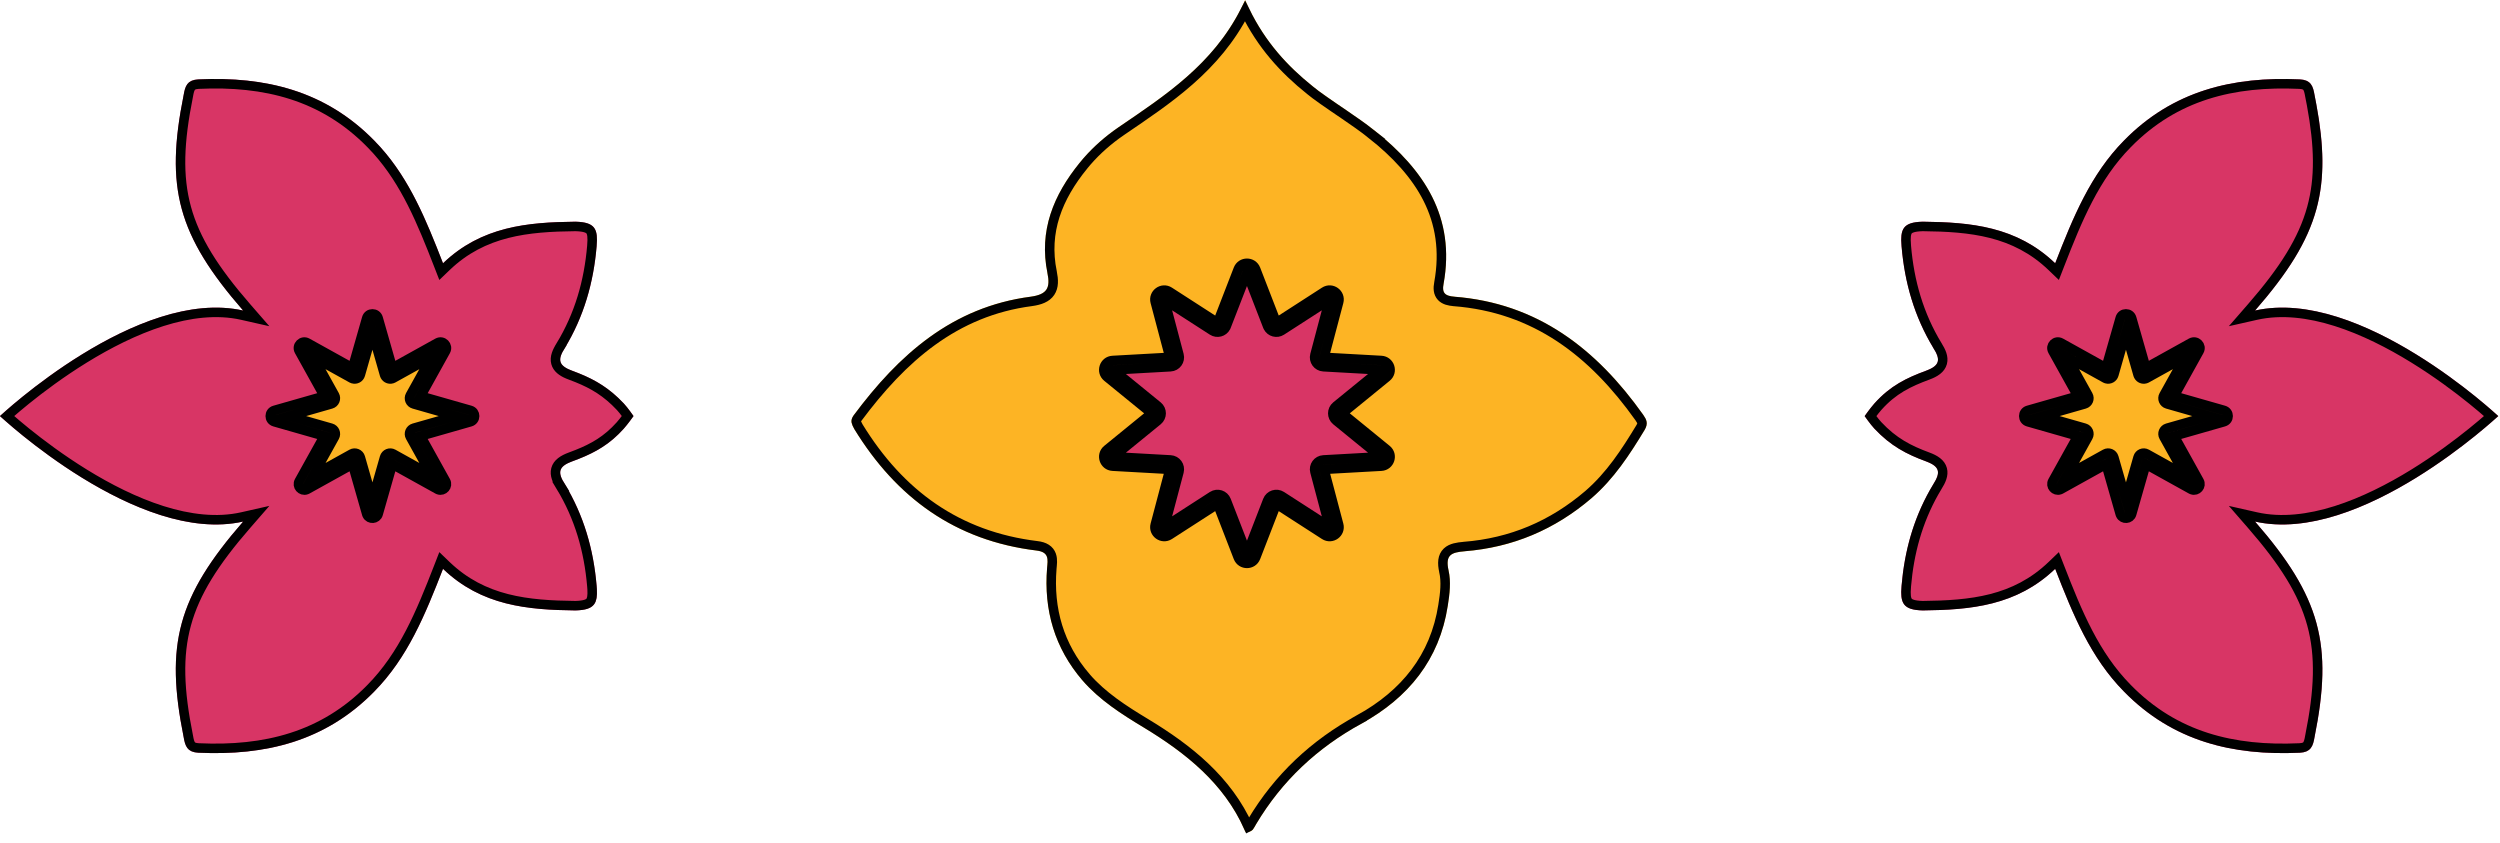 <svg width="169" height="57" viewBox="0 0 169 57" fill="none" xmlns="http://www.w3.org/2000/svg">
<path d="M-3.72121e-05 28.125C-3.72121e-05 28.125 9.309 36.868 16.439 35.257C11.994 40.361 11.161 43.591 12.411 49.807C12.515 50.432 12.654 50.849 13.418 50.883C17.933 51.092 21.996 50.119 25.295 46.751C27.552 44.459 28.732 41.577 29.948 38.452C32.552 40.952 35.678 41.23 38.907 41.264C40.227 41.23 40.435 40.778 40.331 39.597C40.122 37.132 39.463 34.84 38.178 32.722C37.692 31.958 37.727 31.541 38.664 31.194C39.984 30.708 41.092 30.181 42.172 28.971C42.45 28.66 42.826 28.125 42.826 28.125C42.826 28.125 42.447 27.574 42.172 27.28C41.063 26.096 39.984 25.543 38.664 25.057C37.727 24.71 37.692 24.293 38.178 23.529C39.463 21.411 40.122 19.119 40.331 16.654C40.435 15.473 40.227 15.021 38.907 14.986C35.678 15.021 32.552 15.299 29.948 17.799C28.732 14.674 27.552 11.792 25.295 9.5C21.996 6.132 17.933 5.159 13.418 5.368C12.654 5.402 12.515 5.819 12.411 6.444C11.161 12.66 11.994 15.889 16.439 20.994C9.309 19.383 -3.72121e-05 28.125 -3.72121e-05 28.125Z" fill="#D83565"/>
<path d="M18.649 28.044C18.567 28.068 18.567 28.185 18.649 28.208L22.291 29.249C22.344 29.265 22.369 29.325 22.342 29.373L20.503 32.684C20.462 32.759 20.544 32.842 20.619 32.8L23.93 30.961C23.978 30.934 24.039 30.959 24.054 31.012L25.095 34.654C25.118 34.736 25.235 34.736 25.259 34.654L26.3 31.012C26.315 30.959 26.375 30.934 26.423 30.961L29.735 32.8C29.809 32.842 29.892 32.759 29.85 32.684L28.011 29.373C27.985 29.325 28.01 29.265 28.062 29.249L31.704 28.208C31.787 28.185 31.787 28.068 31.704 28.044L28.062 27.003C28.01 26.988 27.985 26.928 28.011 26.88L29.85 23.569C29.892 23.494 29.809 23.411 29.735 23.453L26.423 25.292C26.375 25.318 26.315 25.293 26.3 25.241L25.259 21.599C25.235 21.516 25.118 21.516 25.095 21.599L24.054 25.241C24.039 25.293 23.978 25.318 23.93 25.292L20.619 23.453C20.544 23.411 20.462 23.494 20.503 23.569L22.342 26.88C22.369 26.928 22.344 26.988 22.291 27.003L18.649 28.044Z" fill="#FDB424"/>
<path d="M13.433 50.563C13.112 50.549 12.989 50.46 12.921 50.371C12.833 50.256 12.78 50.072 12.727 49.754L12.725 49.744C12.104 46.658 12.009 44.352 12.598 42.199C13.187 40.044 14.472 38.004 16.681 35.467L17.324 34.728L16.369 34.944C14.66 35.33 12.802 35.099 10.959 34.517C9.117 33.934 7.309 33.006 5.713 32.022C4.119 31.039 2.744 30.005 1.767 29.217C1.279 28.823 0.891 28.49 0.626 28.257C0.571 28.209 0.522 28.165 0.478 28.126C0.522 28.087 0.571 28.041 0.626 27.993C0.891 27.76 1.279 27.427 1.767 27.033C2.744 26.245 4.119 25.211 5.713 24.229C7.309 23.245 9.118 22.317 10.96 21.734C12.803 21.151 14.661 20.921 16.369 21.307L17.324 21.523L16.681 20.784C14.472 18.247 13.187 16.206 12.598 14.052C12.009 11.899 12.104 9.593 12.725 6.507L12.727 6.497C12.78 6.179 12.833 5.995 12.921 5.88C12.989 5.791 13.112 5.702 13.433 5.687C17.889 5.482 21.851 6.441 25.066 9.724L25.067 9.725L25.468 10.151C27.416 12.317 28.508 14.98 29.649 17.915L29.823 18.362L30.169 18.03C32.675 15.625 35.683 15.343 38.902 15.308C39.55 15.325 39.792 15.447 39.899 15.586C40.018 15.741 40.064 16.026 40.011 16.625L40.011 16.627C39.806 19.051 39.159 21.294 37.904 23.363L37.905 23.364C37.665 23.742 37.474 24.144 37.578 24.532C37.673 24.89 37.982 25.118 38.378 25.288L38.553 25.357L39.026 25.54C40.103 25.976 41.008 26.506 41.938 27.499C42.062 27.632 42.216 27.83 42.344 28.003C42.376 28.046 42.406 28.087 42.432 28.124C42.406 28.16 42.377 28.199 42.346 28.24C42.218 28.411 42.061 28.613 41.932 28.758C41.031 29.767 40.114 30.279 39.029 30.712L38.553 30.894C38.075 31.071 37.687 31.31 37.578 31.719C37.474 32.108 37.665 32.51 37.905 32.888L37.904 32.888C39.159 34.957 39.806 37.2 40.011 39.624L40.011 39.626L40.027 39.836C40.052 40.294 40.003 40.53 39.899 40.665C39.792 40.804 39.55 40.927 38.902 40.944C35.683 40.909 32.675 40.626 30.169 38.221L29.823 37.888L29.649 38.336C28.431 41.467 27.271 44.288 25.067 46.526L25.066 46.527C21.851 49.81 17.889 50.769 13.433 50.563ZM24.813 34.81C24.967 35.132 25.462 35.11 25.567 34.742L26.527 31.386L29.579 33.08L29.646 33.11C29.982 33.229 30.316 32.862 30.13 32.528L28.436 29.477L31.793 28.517C32.184 28.404 32.184 27.848 31.793 27.736L28.436 26.777L30.13 23.724C30.328 23.367 29.935 22.975 29.579 23.173L26.527 24.868L25.567 21.511C25.455 21.119 24.899 21.119 24.787 21.511L23.828 24.868L20.774 23.173C20.418 22.975 20.026 23.367 20.223 23.724L21.919 26.777L18.561 27.736C18.169 27.848 18.169 28.404 18.561 28.517L21.919 29.477L20.223 32.528C20.038 32.862 20.371 33.229 20.707 33.11L20.774 33.08L23.828 31.385L24.787 34.742L24.813 34.81ZM24.362 30.924C24.29 30.673 24.003 30.554 23.775 30.681L21.183 32.121L22.622 29.528C22.748 29.3 22.63 29.013 22.379 28.941L19.529 28.127L22.379 27.311C22.63 27.24 22.748 26.953 22.622 26.725L21.182 24.132L23.775 25.571L23.863 25.607C24.072 25.666 24.299 25.549 24.362 25.329L25.177 22.479L25.992 25.329L26.029 25.416C26.12 25.578 26.312 25.658 26.491 25.607L26.579 25.571L29.172 24.132L27.731 26.725C27.605 26.953 27.723 27.24 27.974 27.311L30.826 28.127L27.974 28.941C27.723 29.013 27.604 29.3 27.731 29.528L29.171 32.121L26.579 30.681C26.351 30.554 26.064 30.673 25.992 30.924L25.177 33.775L24.362 30.924Z" stroke="black" stroke-width="0.641"/>
<path d="M84.171 -9.49346e-06C82.299 4.155 78.939 6.335 75.631 8.592C74.656 9.259 73.758 10.054 72.989 11.003C71.219 13.183 70.219 15.594 70.809 18.466C71.014 19.466 70.783 19.902 69.68 20.056C64.371 20.749 60.755 23.98 57.703 28.084C57.447 28.443 57.575 28.674 57.754 29.007C60.601 33.65 64.576 36.548 70.065 37.215C70.937 37.317 70.835 37.83 70.783 38.394C70.552 41.241 71.296 43.806 73.168 45.986C74.323 47.32 75.81 48.269 77.298 49.166C80.222 50.936 82.838 53.039 84.197 56.245C84.71 56.296 84.761 55.937 84.915 55.706C86.659 52.783 89.044 50.551 92.045 48.91C95.2 47.166 97.303 44.601 97.867 40.959C97.995 40.164 98.098 39.318 97.918 38.548C97.688 37.497 98.124 37.343 98.996 37.266C102.253 37.009 105.1 35.804 107.587 33.675C109.101 32.367 110.152 30.751 111.178 29.059C111.435 28.623 111.306 28.366 111.076 28.033C107.921 23.596 103.945 20.492 98.303 20.056C97.713 20.005 97.457 19.826 97.585 19.184C98.406 14.67 96.251 11.464 92.917 8.823C91.712 7.874 90.404 7.079 89.147 6.155C87.069 4.565 85.351 2.719 84.171 -9.49346e-06Z" fill="#FDB424"/>
<path d="M84.001 37.564C84.105 37.832 84.484 37.832 84.588 37.564L85.99 33.947C86.062 33.762 86.286 33.689 86.453 33.797L89.714 35.899C89.955 36.054 90.261 35.832 90.188 35.554L89.196 31.804C89.145 31.611 89.284 31.421 89.483 31.409L93.356 31.194C93.643 31.178 93.76 30.817 93.537 30.636L90.531 28.185C90.376 28.059 90.376 27.823 90.531 27.697L93.537 25.246C93.76 25.065 93.643 24.704 93.356 24.688L89.483 24.473C89.284 24.462 89.145 24.271 89.196 24.078L90.188 20.328C90.261 20.05 89.955 19.828 89.714 19.983L86.453 22.085C86.286 22.193 86.062 22.12 85.99 21.934L84.588 18.318C84.484 18.05 84.105 18.05 84.001 18.318L82.599 21.934C82.527 22.12 82.303 22.193 82.135 22.085L78.875 19.983C78.634 19.828 78.327 20.05 78.401 20.328L79.392 24.078C79.443 24.271 79.305 24.462 79.106 24.473L75.233 24.688C74.946 24.704 74.829 25.065 75.051 25.246L78.058 27.697C78.212 27.823 78.212 28.059 78.058 28.185L75.051 30.636C74.829 30.817 74.946 31.178 75.233 31.194L79.106 31.409C79.305 31.421 79.443 31.611 79.392 31.804L78.401 35.554C78.327 35.832 78.634 36.054 78.875 35.899L82.135 33.797C82.303 33.689 82.527 33.762 82.599 33.947L84.001 37.564Z" fill="#D83565"/>
<path d="M84.399 55.911C82.977 52.73 80.343 50.636 77.464 48.893L77.463 48.893C75.975 47.995 74.528 47.069 73.411 45.778L73.411 45.777C71.6 43.668 70.879 41.191 71.103 38.424C71.114 38.294 71.132 38.137 71.136 37.994C71.139 37.849 71.13 37.682 71.071 37.522C71.01 37.352 70.898 37.203 70.725 37.093C70.558 36.987 70.349 36.926 70.103 36.897L70.103 36.897C64.728 36.243 60.835 33.413 58.032 28.848C57.937 28.67 57.894 28.583 57.882 28.506C57.875 28.46 57.875 28.395 57.964 28.27C60.992 24.2 64.54 21.05 69.722 20.374L69.725 20.374C70.294 20.295 70.75 20.131 71.001 19.757C71.249 19.388 71.228 18.912 71.123 18.402L71.123 18.401C70.559 15.654 71.505 13.339 73.237 11.205L73.237 11.204C73.891 10.397 74.643 9.704 75.458 9.106L75.812 8.856C78.943 6.721 82.206 4.603 84.166 0.75C85.277 3.03 86.784 4.683 88.561 6.104L88.952 6.41L88.957 6.413L89.435 6.758C89.914 7.097 90.397 7.421 90.871 7.744C91.505 8.176 92.126 8.607 92.719 9.074L92.718 9.074C96.004 11.678 98.062 14.777 97.27 19.128C97.202 19.476 97.211 19.813 97.439 20.06C97.651 20.288 97.977 20.349 98.275 20.375L98.278 20.376C103.796 20.802 107.695 23.831 110.814 28.219C110.928 28.384 110.979 28.48 110.994 28.564C111.006 28.63 111.002 28.724 110.904 28.893C109.88 30.583 108.85 32.16 107.379 33.432C104.941 35.517 102.159 36.695 98.971 36.946L98.968 36.947C98.746 36.967 98.533 36.992 98.346 37.041C98.159 37.09 97.972 37.168 97.823 37.31C97.503 37.613 97.486 38.071 97.606 38.617L97.606 38.621C97.77 39.322 97.679 40.112 97.551 40.908L97.551 40.91C97.004 44.438 94.973 46.925 91.89 48.63L91.891 48.631C88.843 50.298 86.415 52.568 84.641 55.543C84.594 55.615 84.552 55.697 84.526 55.746C84.494 55.808 84.471 55.846 84.447 55.873C84.431 55.892 84.416 55.903 84.399 55.911ZM83.702 37.68C83.912 38.22 84.677 38.22 84.887 37.68L86.286 34.07L89.54 36.168C90.027 36.482 90.646 36.033 90.498 35.473L89.509 31.73L93.374 31.514C93.953 31.481 94.189 30.754 93.739 30.388L90.739 27.941L93.739 25.494C94.189 25.128 93.953 24.401 93.374 24.368L89.509 24.153L90.498 20.41C90.646 19.85 90.027 19.4 89.54 19.714L86.286 21.814L84.887 18.202C84.677 17.662 83.912 17.662 83.702 18.202L82.304 21.814L79.049 19.714C78.562 19.4 77.943 19.85 78.091 20.41L79.081 24.153L75.215 24.368C74.636 24.4 74.4 25.128 74.849 25.494L77.851 27.941L74.849 30.388C74.4 30.754 74.636 31.481 75.215 31.514L79.081 31.73L78.091 35.473C77.943 36.033 78.562 36.482 79.049 36.168L82.304 34.07L83.702 37.68ZM82.897 33.832C82.752 33.457 82.3 33.31 81.962 33.527L78.714 35.622L79.702 31.886C79.805 31.497 79.524 31.112 79.123 31.09L75.266 30.875L78.261 28.433C78.572 28.179 78.572 27.703 78.261 27.449L75.266 25.008L79.123 24.792C79.525 24.77 79.805 24.385 79.702 23.996L78.714 20.261L81.962 22.355C82.279 22.558 82.697 22.442 82.867 22.118L82.897 22.05L84.295 18.448L85.691 22.05L85.722 22.118C85.892 22.442 86.31 22.559 86.627 22.355L89.876 20.26L88.887 23.996C88.784 24.385 89.064 24.769 89.465 24.792L93.324 25.008L90.328 27.449C90.017 27.703 90.017 28.179 90.328 28.433L93.324 30.875L89.465 31.09C89.064 31.112 88.784 31.497 88.887 31.886L89.876 35.623L86.627 33.527C86.289 33.31 85.837 33.457 85.691 33.832L84.295 37.435L82.897 33.832Z" stroke="black" stroke-width="0.641"/>
<path d="M168.878 28.126C168.878 28.126 159.569 19.383 152.439 20.994C156.883 15.89 157.717 12.66 156.467 6.444C156.362 5.819 156.224 5.402 155.46 5.368C150.945 5.159 146.882 6.132 143.583 9.5C141.326 11.792 140.146 14.674 138.93 17.799C136.326 15.299 133.2 15.021 129.971 14.986C128.651 15.021 128.443 15.473 128.547 16.654C128.756 19.119 129.415 21.411 130.7 23.529C131.186 24.293 131.151 24.71 130.214 25.057C128.894 25.543 127.786 26.07 126.706 27.28C126.428 27.591 126.052 28.126 126.052 28.126C126.052 28.126 126.431 28.677 126.706 28.971C127.815 30.155 128.894 30.708 130.214 31.194C131.151 31.541 131.186 31.958 130.7 32.722C129.415 34.84 128.756 37.132 128.547 39.597C128.443 40.778 128.651 41.23 129.971 41.264C133.2 41.23 136.326 40.952 138.93 38.452C140.146 41.577 141.326 44.459 143.583 46.751C146.882 50.119 150.945 51.092 155.46 50.883C156.224 50.849 156.362 50.432 156.467 49.807C157.717 43.591 156.884 40.361 152.439 35.257C159.569 36.868 168.878 28.126 168.878 28.126Z" fill="#D83565"/>
<path d="M150.242 28.207C150.325 28.184 150.325 28.067 150.242 28.044L146.6 27.002C146.547 26.987 146.523 26.927 146.549 26.879L148.388 23.568C148.43 23.493 148.347 23.41 148.272 23.452L144.961 25.291C144.913 25.317 144.853 25.293 144.838 25.24L143.796 21.598C143.773 21.515 143.656 21.515 143.633 21.598L142.591 25.24C142.576 25.293 142.516 25.317 142.468 25.291L139.157 23.452C139.082 23.41 138.999 23.493 139.041 23.568L140.88 26.879C140.906 26.927 140.882 26.987 140.829 27.002L137.187 28.044C137.105 28.067 137.105 28.184 137.187 28.207L140.829 29.248C140.882 29.264 140.906 29.324 140.88 29.372L139.041 32.683C138.999 32.758 139.082 32.841 139.157 32.799L142.468 30.96C142.516 30.933 142.576 30.958 142.591 31.011L143.633 34.653C143.656 34.736 143.773 34.736 143.796 34.653L144.838 31.011C144.853 30.958 144.913 30.933 144.961 30.96L148.272 32.799C148.347 32.841 148.43 32.758 148.388 32.683L146.549 29.372C146.523 29.324 146.547 29.264 146.6 29.248L150.242 28.207Z" fill="#FDB424"/>
<path d="M155.445 50.563C150.99 50.769 147.028 49.81 143.813 46.527L143.812 46.526C141.607 44.288 140.446 41.467 139.229 38.336L139.055 37.888L138.708 38.221C136.203 40.626 133.196 40.909 129.978 40.944C129.329 40.927 129.086 40.804 128.979 40.665C128.86 40.51 128.813 40.225 128.866 39.626L128.866 39.624C129.058 37.352 129.639 35.239 130.745 33.278L130.974 32.888C131.213 32.51 131.404 32.107 131.3 31.719C131.19 31.311 130.804 31.071 130.325 30.893L130.324 30.893C129.033 30.418 128.003 29.887 126.94 28.752C126.816 28.619 126.661 28.421 126.533 28.248C126.502 28.206 126.473 28.165 126.446 28.128C126.472 28.092 126.5 28.052 126.531 28.011C126.659 27.84 126.816 27.638 126.945 27.493C127.975 26.34 129.026 25.836 130.324 25.357L130.325 25.357C130.804 25.18 131.19 24.94 131.3 24.532C131.404 24.144 131.213 23.741 130.974 23.364L130.974 23.363C129.718 21.294 129.071 19.051 128.866 16.627L128.866 16.625C128.813 16.026 128.86 15.741 128.979 15.586C129.086 15.447 129.329 15.325 129.978 15.308C133.196 15.343 136.203 15.625 138.708 18.03L139.055 18.362L139.229 17.915C140.446 14.784 141.607 11.963 143.812 9.725L143.813 9.724C147.028 6.441 150.99 5.482 155.445 5.688C155.766 5.702 155.888 5.791 155.956 5.88C156.045 5.995 156.097 6.179 156.15 6.497L156.152 6.507L156.263 7.077C156.782 9.881 156.831 12.033 156.279 14.052C155.69 16.206 154.406 18.247 152.197 20.784L151.554 21.523L152.509 21.307C154.217 20.921 156.075 21.151 157.919 21.734C159.761 22.317 161.568 23.245 163.164 24.229C164.759 25.212 166.135 26.246 167.111 27.034C167.599 27.428 167.987 27.761 168.253 27.994C168.308 28.042 168.356 28.087 168.4 28.126C168.356 28.165 168.308 28.21 168.253 28.258C167.987 28.491 167.599 28.823 167.11 29.217C166.134 30.005 164.759 31.039 163.164 32.023C161.568 33.006 159.761 33.934 157.919 34.517C156.075 35.099 154.217 35.33 152.509 34.944L151.554 34.728L152.197 35.467C154.406 38.004 155.69 40.044 156.279 42.199C156.868 44.352 156.773 46.658 156.152 49.744L156.15 49.754C156.097 50.072 156.045 50.256 155.956 50.371C155.888 50.46 155.766 50.549 155.445 50.563ZM143.351 34.81C143.505 35.132 143.999 35.109 144.105 34.741L145.064 31.385L148.117 33.079L148.184 33.109C148.52 33.228 148.854 32.862 148.668 32.527L146.974 29.476L150.33 28.516C150.722 28.404 150.722 27.847 150.33 27.735L146.974 26.776L148.668 23.723C148.866 23.366 148.474 22.974 148.117 23.172L145.064 24.867L144.105 21.51C143.992 21.118 143.436 21.118 143.324 21.51L142.365 24.867L139.313 23.172C138.956 22.974 138.563 23.366 138.761 23.723L140.457 26.776L137.099 27.735C136.707 27.848 136.707 28.404 137.099 28.516L140.457 29.476L138.761 32.527C138.575 32.861 138.909 33.228 139.245 33.109L139.313 33.079L142.365 31.385L143.324 34.741L143.351 34.81ZM142.899 30.923C142.828 30.672 142.541 30.553 142.313 30.68L139.721 32.12L141.16 29.527C141.287 29.299 141.168 29.012 140.917 28.94L138.066 28.126L140.917 27.311C141.168 27.239 141.287 26.952 141.16 26.724L139.721 24.132L142.313 25.571L142.4 25.607C142.609 25.666 142.837 25.547 142.899 25.328L143.715 22.477L144.529 25.328L144.566 25.415C144.657 25.577 144.849 25.658 145.028 25.607L145.116 25.571L147.71 24.131L146.27 26.724C146.143 26.952 146.261 27.239 146.512 27.311L149.363 28.126L146.512 28.94C146.261 29.012 146.143 29.299 146.27 29.527L147.71 32.121L145.116 30.68C144.888 30.553 144.601 30.672 144.529 30.923L143.715 33.774L142.899 30.923Z" stroke="black" stroke-width="0.641"/>
</svg>
